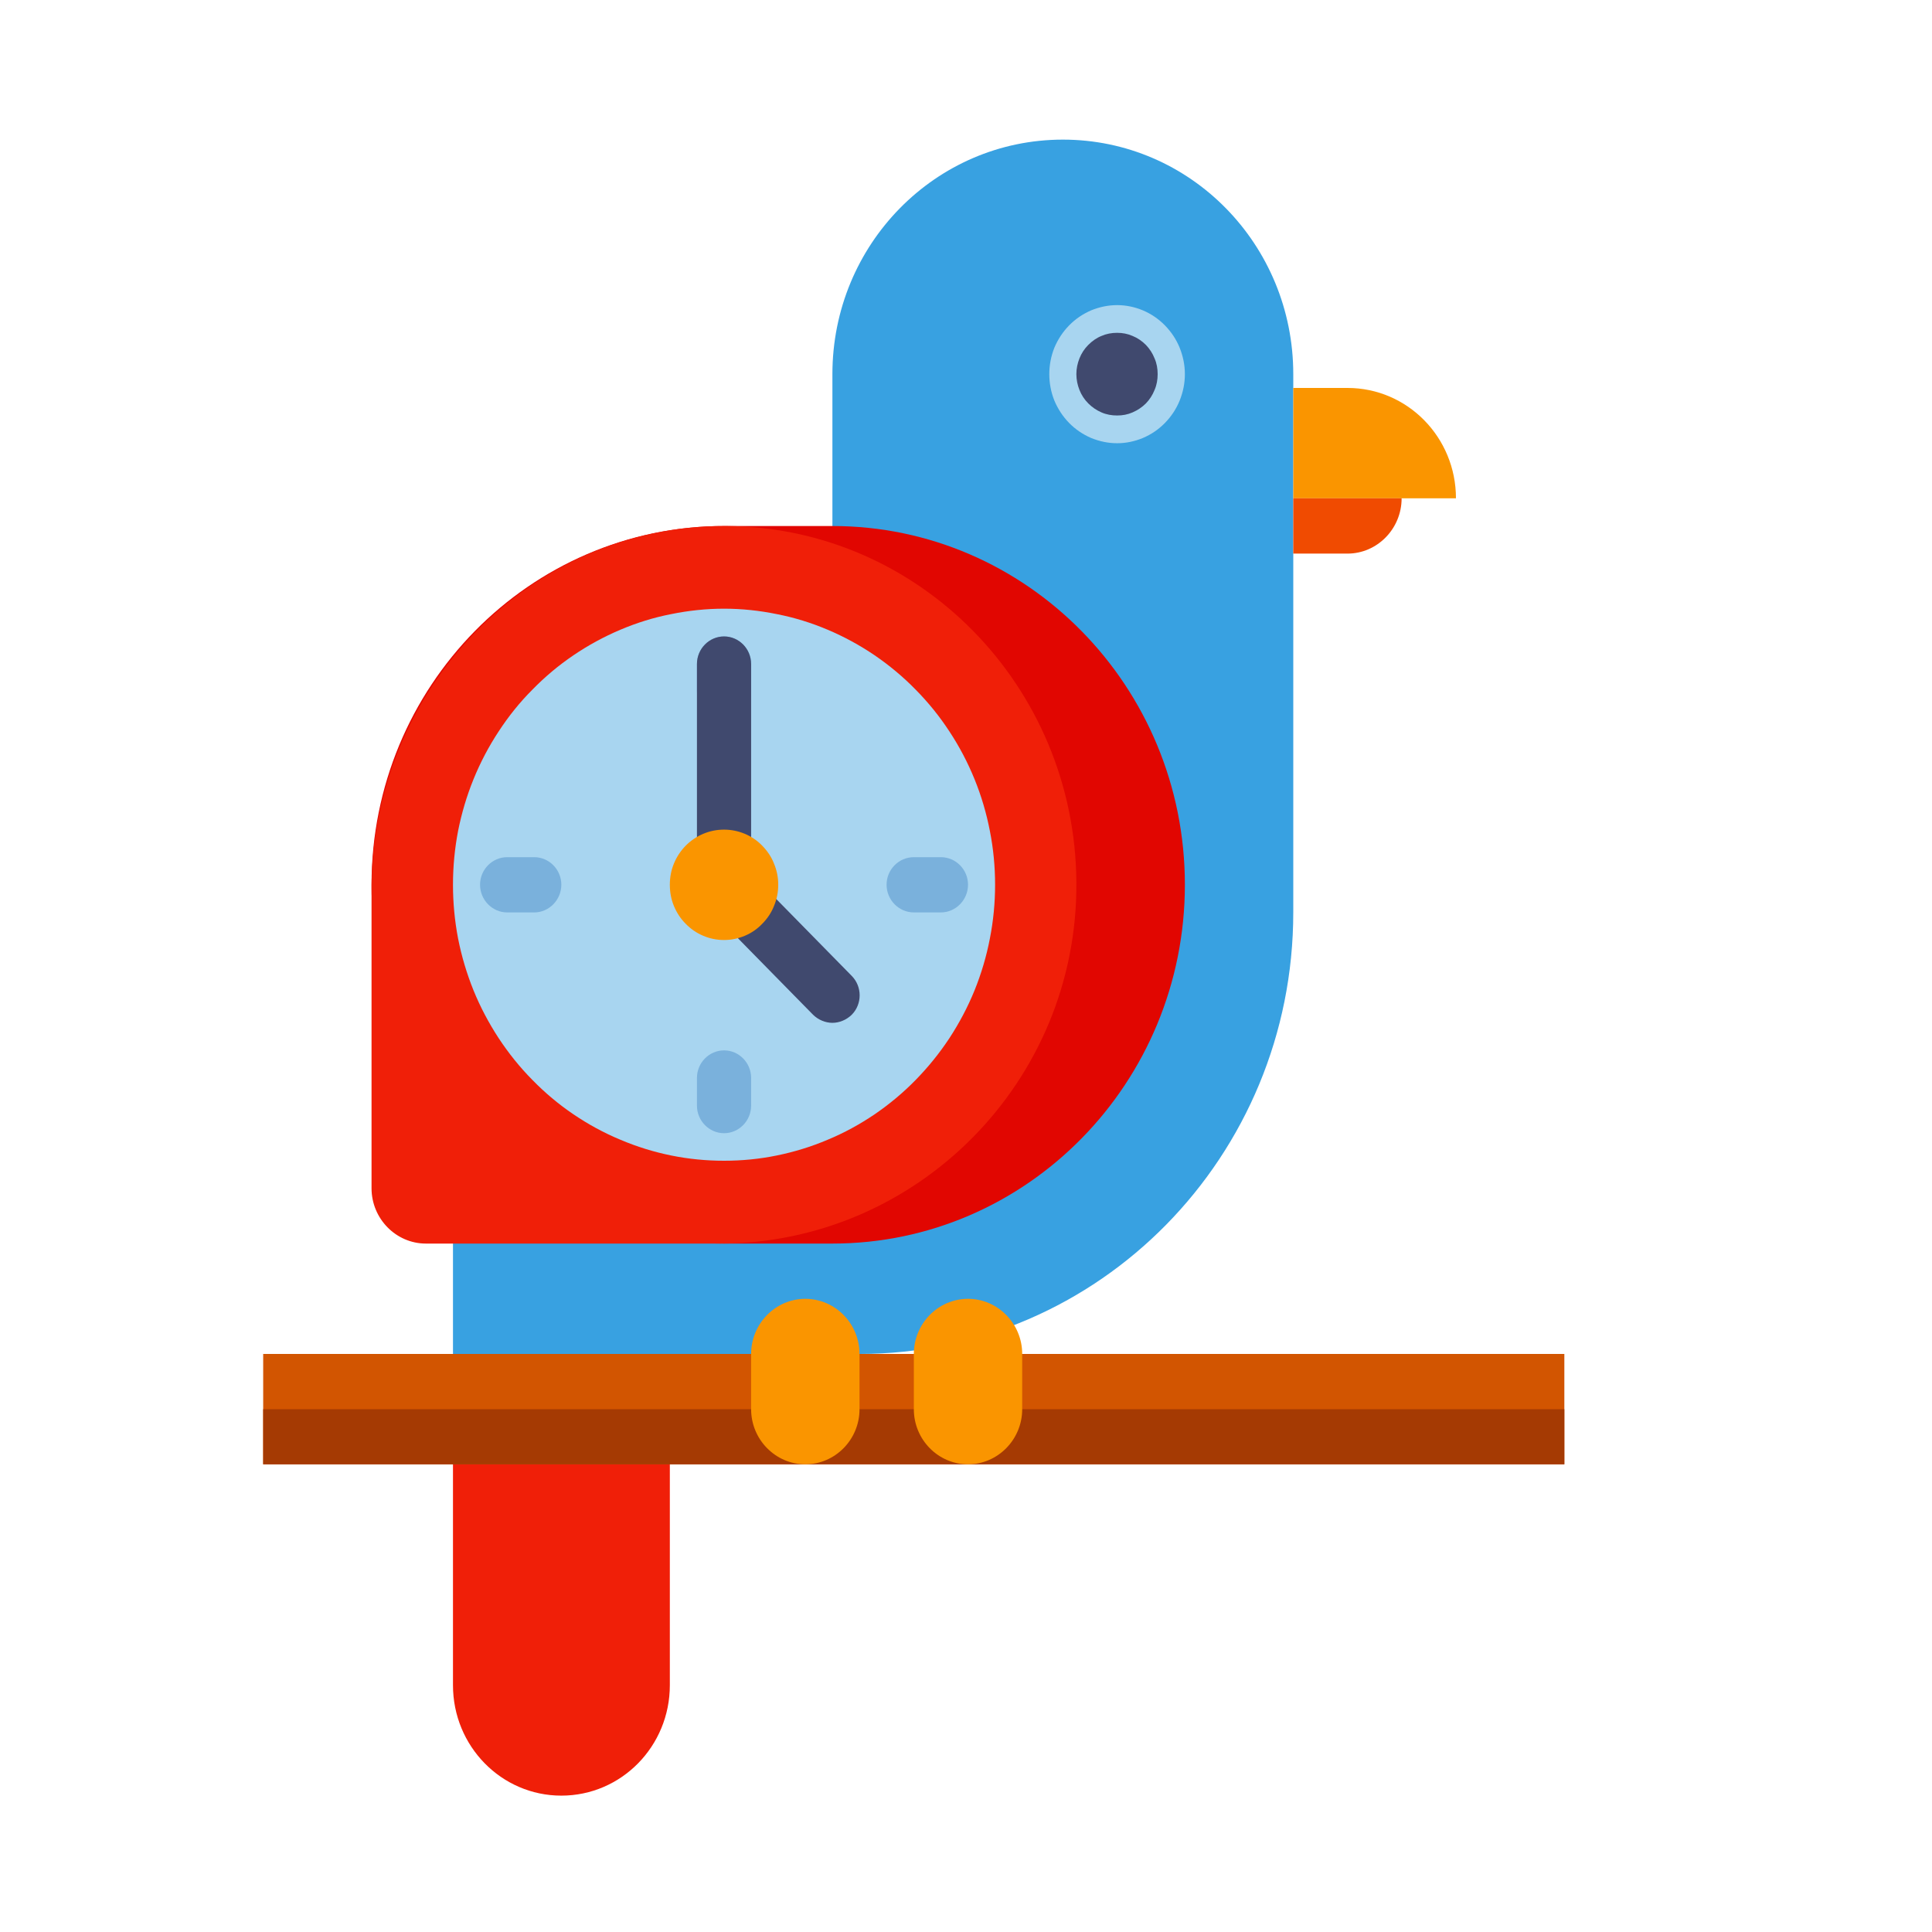 <svg xmlns="http://www.w3.org/2000/svg" xmlns:xlink="http://www.w3.org/1999/xlink" width="65" viewBox="0 0 48.75 48.75" height="65" preserveAspectRatio="xMidYMid meet"><defs><clipPath id="410bb430f7"><path d="M 11 3.523 L 33 3.523 L 33 35 L 11 35 Z M 11 3.523 " clip-rule="nonzero"></path></clipPath><clipPath id="4bc34c47d6"><path d="M 11 34 L 17 34 L 17 45.309 L 11 45.309 Z M 11 34 " clip-rule="nonzero"></path></clipPath><clipPath id="563a8ed086"><path d="M 6.641 34 L 39.473 34 L 39.473 37 L 6.641 37 Z M 6.641 34 " clip-rule="nonzero"></path></clipPath><clipPath id="2ee5c60307"><path d="M 6.641 35 L 39.473 35 L 39.473 37 L 6.641 37 Z M 6.641 35 " clip-rule="nonzero"></path></clipPath></defs><g clip-path="url(#410bb430f7)"><path fill="#38a1e1" d="M 21.004 9.441 L 21.004 24.414 L 11.43 24.414 L 11.43 34.164 L 21.688 34.164 C 27.734 34.164 32.633 29.176 32.633 23.023 L 32.633 9.441 C 32.633 6.168 30.035 3.523 26.82 3.523 C 23.605 3.523 21.004 6.168 21.004 9.441 Z M 21.004 9.441 " fill-opacity="1" fill-rule="nonzero"></path></g><path fill="#e10601" d="M 21.004 13.273 L 18.27 13.273 C 13.359 13.273 9.375 17.328 9.375 22.324 C 9.375 27.32 13.359 31.379 18.27 31.379 L 21.004 31.379 C 25.914 31.379 29.898 27.32 29.898 22.324 C 29.898 17.328 25.914 13.273 21.004 13.273 Z M 21.004 13.273 " fill-opacity="1" fill-rule="nonzero"></path><path fill="#f01f08" d="M 18.336 13.273 C 13.379 13.238 9.375 17.391 9.375 22.43 L 9.375 29.984 C 9.375 30.75 9.992 31.379 10.746 31.379 L 18.168 31.379 C 23.117 31.379 27.203 27.305 27.16 22.254 C 27.125 17.312 23.195 13.305 18.336 13.273 Z M 18.336 13.273 " fill-opacity="1" fill-rule="nonzero"></path><path fill="#a8d5f0" d="M 25.109 22.324 C 25.109 22.781 25.066 23.234 24.977 23.684 C 24.891 24.133 24.762 24.566 24.59 24.992 C 24.418 25.414 24.207 25.812 23.957 26.195 C 23.707 26.574 23.422 26.926 23.105 27.25 C 22.789 27.574 22.441 27.863 22.07 28.117 C 21.695 28.371 21.301 28.586 20.887 28.758 C 20.473 28.934 20.043 29.066 19.602 29.156 C 19.164 29.246 18.719 29.289 18.27 29.289 C 17.82 29.289 17.375 29.246 16.934 29.156 C 16.492 29.066 16.066 28.934 15.652 28.758 C 15.238 28.586 14.844 28.371 14.469 28.117 C 14.094 27.863 13.75 27.574 13.434 27.25 C 13.113 26.926 12.832 26.574 12.582 26.195 C 12.332 25.812 12.121 25.414 11.949 24.992 C 11.777 24.566 11.648 24.133 11.559 23.684 C 11.473 23.234 11.43 22.781 11.43 22.324 C 11.43 21.867 11.473 21.414 11.559 20.965 C 11.648 20.52 11.777 20.082 11.949 19.66 C 12.121 19.238 12.332 18.836 12.582 18.457 C 12.832 18.074 13.113 17.723 13.434 17.402 C 13.75 17.078 14.094 16.789 14.469 16.535 C 14.844 16.281 15.238 16.066 15.652 15.891 C 16.066 15.715 16.492 15.582 16.934 15.496 C 17.375 15.406 17.82 15.359 18.27 15.359 C 18.719 15.359 19.164 15.406 19.602 15.496 C 20.043 15.582 20.473 15.715 20.887 15.891 C 21.301 16.066 21.695 16.281 22.07 16.535 C 22.441 16.789 22.789 17.078 23.105 17.402 C 23.422 17.723 23.707 18.074 23.957 18.457 C 24.207 18.836 24.418 19.238 24.59 19.66 C 24.762 20.082 24.891 20.52 24.977 20.965 C 25.066 21.414 25.109 21.867 25.109 22.324 Z M 25.109 22.324 " fill-opacity="1" fill-rule="nonzero"></path><path fill="#7ab1dc" d="M 18.27 18.148 C 17.895 18.148 17.586 17.832 17.586 17.449 L 17.586 16.754 C 17.586 16.371 17.895 16.059 18.27 16.059 C 18.645 16.059 18.953 16.371 18.953 16.754 L 18.953 17.449 C 18.953 17.832 18.645 18.148 18.27 18.148 Z M 18.27 18.148 " fill-opacity="1" fill-rule="nonzero"></path><path fill="#7ab1dc" d="M 18.27 28.594 C 17.895 28.594 17.586 28.281 17.586 27.898 L 17.586 27.199 C 17.586 26.816 17.895 26.504 18.27 26.504 C 18.645 26.504 18.953 26.816 18.953 27.199 L 18.953 27.898 C 18.953 28.281 18.645 28.594 18.27 28.594 Z M 18.27 28.594 " fill-opacity="1" fill-rule="nonzero"></path><path fill="#7ab1dc" d="M 14.164 22.324 C 14.164 22.707 13.855 23.023 13.48 23.023 L 12.797 23.023 C 12.422 23.023 12.113 22.707 12.113 22.324 C 12.113 21.941 12.422 21.629 12.797 21.629 L 13.48 21.629 C 13.855 21.629 14.164 21.941 14.164 22.324 Z M 14.164 22.324 " fill-opacity="1" fill-rule="nonzero"></path><path fill="#7ab1dc" d="M 24.426 22.324 C 24.426 22.707 24.117 23.023 23.742 23.023 L 23.059 23.023 C 22.68 23.023 22.371 22.707 22.371 22.324 C 22.371 21.941 22.68 21.629 23.059 21.629 L 23.742 21.629 C 24.117 21.629 24.426 21.941 24.426 22.324 Z M 24.426 22.324 " fill-opacity="1" fill-rule="nonzero"></path><path fill="#40496e" d="M 21.004 25.809 C 20.832 25.809 20.652 25.738 20.516 25.605 L 17.781 22.82 C 17.652 22.691 17.586 22.516 17.586 22.324 L 17.586 16.754 C 17.586 16.371 17.895 16.059 18.27 16.059 C 18.645 16.059 18.953 16.371 18.953 16.754 L 18.953 22.039 L 21.492 24.625 C 21.758 24.895 21.758 25.336 21.492 25.605 C 21.355 25.738 21.176 25.809 21.004 25.809 Z M 21.004 25.809 " fill-opacity="1" fill-rule="nonzero"></path><path fill="#fa9500" d="M 19.637 22.324 C 19.637 22.512 19.602 22.688 19.531 22.859 C 19.465 23.027 19.363 23.18 19.234 23.309 C 19.109 23.441 18.961 23.543 18.793 23.613 C 18.625 23.684 18.449 23.719 18.27 23.719 C 18.086 23.719 17.914 23.684 17.746 23.613 C 17.578 23.543 17.43 23.441 17.301 23.309 C 17.172 23.18 17.074 23.027 17.004 22.859 C 16.934 22.688 16.902 22.512 16.902 22.324 C 16.902 22.141 16.934 21.961 17.004 21.793 C 17.074 21.621 17.172 21.473 17.301 21.34 C 17.43 21.211 17.578 21.109 17.746 21.039 C 17.914 20.969 18.086 20.934 18.27 20.934 C 18.449 20.934 18.625 20.969 18.793 21.039 C 18.961 21.109 19.109 21.211 19.234 21.34 C 19.363 21.473 19.465 21.621 19.531 21.793 C 19.602 21.961 19.637 22.141 19.637 22.324 Z M 19.637 22.324 " fill-opacity="1" fill-rule="nonzero"></path><g clip-path="url(#4bc34c47d6)"><path fill="#f01f08" d="M 14.164 45.309 C 12.652 45.309 11.43 44.062 11.43 42.523 L 11.43 34.164 L 16.902 34.164 L 16.902 42.523 C 16.902 44.062 15.68 45.309 14.164 45.309 Z M 14.164 45.309 " fill-opacity="1" fill-rule="nonzero"></path></g><path fill="#fa9500" d="M 36.738 12.574 L 32.633 12.574 L 32.633 9.789 L 34 9.789 C 35.516 9.789 36.738 11.035 36.738 12.574 Z M 36.738 12.574 " fill-opacity="1" fill-rule="nonzero"></path><path fill="#f04b01" d="M 34 13.969 L 32.633 13.969 L 32.633 12.574 L 35.367 12.574 C 35.367 13.34 34.754 13.969 34 13.969 Z M 34 13.969 " fill-opacity="1" fill-rule="nonzero"></path><path fill="#a8d5f0" d="M 29.898 9.441 C 29.898 9.672 29.852 9.895 29.766 10.109 C 29.68 10.32 29.555 10.508 29.395 10.672 C 29.234 10.836 29.051 10.961 28.84 11.051 C 28.633 11.137 28.414 11.184 28.188 11.184 C 27.961 11.184 27.742 11.137 27.531 11.051 C 27.324 10.961 27.137 10.836 26.977 10.672 C 26.816 10.508 26.695 10.32 26.605 10.109 C 26.52 9.895 26.477 9.672 26.477 9.441 C 26.477 9.211 26.52 8.988 26.605 8.773 C 26.695 8.562 26.816 8.375 26.977 8.211 C 27.137 8.047 27.324 7.922 27.531 7.832 C 27.742 7.746 27.961 7.699 28.188 7.699 C 28.414 7.699 28.633 7.746 28.84 7.832 C 29.051 7.922 29.234 8.047 29.395 8.211 C 29.555 8.375 29.68 8.562 29.766 8.773 C 29.852 8.988 29.898 9.211 29.898 9.441 Z M 29.898 9.441 " fill-opacity="1" fill-rule="nonzero"></path><path fill="#40496e" d="M 29.211 9.441 C 29.211 9.578 29.188 9.715 29.133 9.84 C 29.082 9.969 29.008 10.082 28.914 10.18 C 28.816 10.277 28.703 10.352 28.578 10.406 C 28.453 10.461 28.324 10.484 28.188 10.484 C 28.051 10.484 27.918 10.461 27.793 10.406 C 27.668 10.352 27.559 10.277 27.461 10.18 C 27.363 10.082 27.289 9.969 27.238 9.84 C 27.188 9.715 27.16 9.578 27.16 9.441 C 27.16 9.301 27.188 9.168 27.238 9.043 C 27.289 8.914 27.363 8.801 27.461 8.703 C 27.559 8.605 27.668 8.527 27.793 8.477 C 27.918 8.422 28.051 8.398 28.188 8.398 C 28.324 8.398 28.453 8.422 28.578 8.477 C 28.703 8.527 28.816 8.605 28.914 8.703 C 29.008 8.801 29.082 8.914 29.133 9.043 C 29.188 9.168 29.211 9.301 29.211 9.441 Z M 29.211 9.441 " fill-opacity="1" fill-rule="nonzero"></path><g clip-path="url(#563a8ed086)"><path fill="#d25501" d="M 6.641 34.164 L 39.473 34.164 L 39.473 36.949 L 6.641 36.949 Z M 6.641 34.164 " fill-opacity="1" fill-rule="nonzero"></path></g><g clip-path="url(#2ee5c60307)"><path fill="#a53a03" d="M 6.641 35.559 L 39.473 35.559 L 39.473 36.949 L 6.641 36.949 Z M 6.641 35.559 " fill-opacity="1" fill-rule="nonzero"></path></g><path fill="#fa9500" d="M 20.32 32.773 C 19.57 32.773 18.953 33.398 18.953 34.164 L 18.953 35.559 C 18.953 36.324 19.57 36.949 20.32 36.949 C 21.074 36.949 21.688 36.324 21.688 35.559 L 21.688 34.164 C 21.688 33.398 21.074 32.773 20.32 32.773 Z M 20.32 32.773 " fill-opacity="1" fill-rule="nonzero"></path><path fill="#fa9500" d="M 24.426 32.773 C 23.672 32.773 23.059 33.398 23.059 34.164 L 23.059 35.559 C 23.059 36.324 23.672 36.949 24.426 36.949 C 25.176 36.949 25.793 36.324 25.793 35.559 L 25.793 34.164 C 25.793 33.398 25.176 32.773 24.426 32.773 Z M 24.426 32.773 " fill-opacity="1" fill-rule="nonzero"></path></svg>